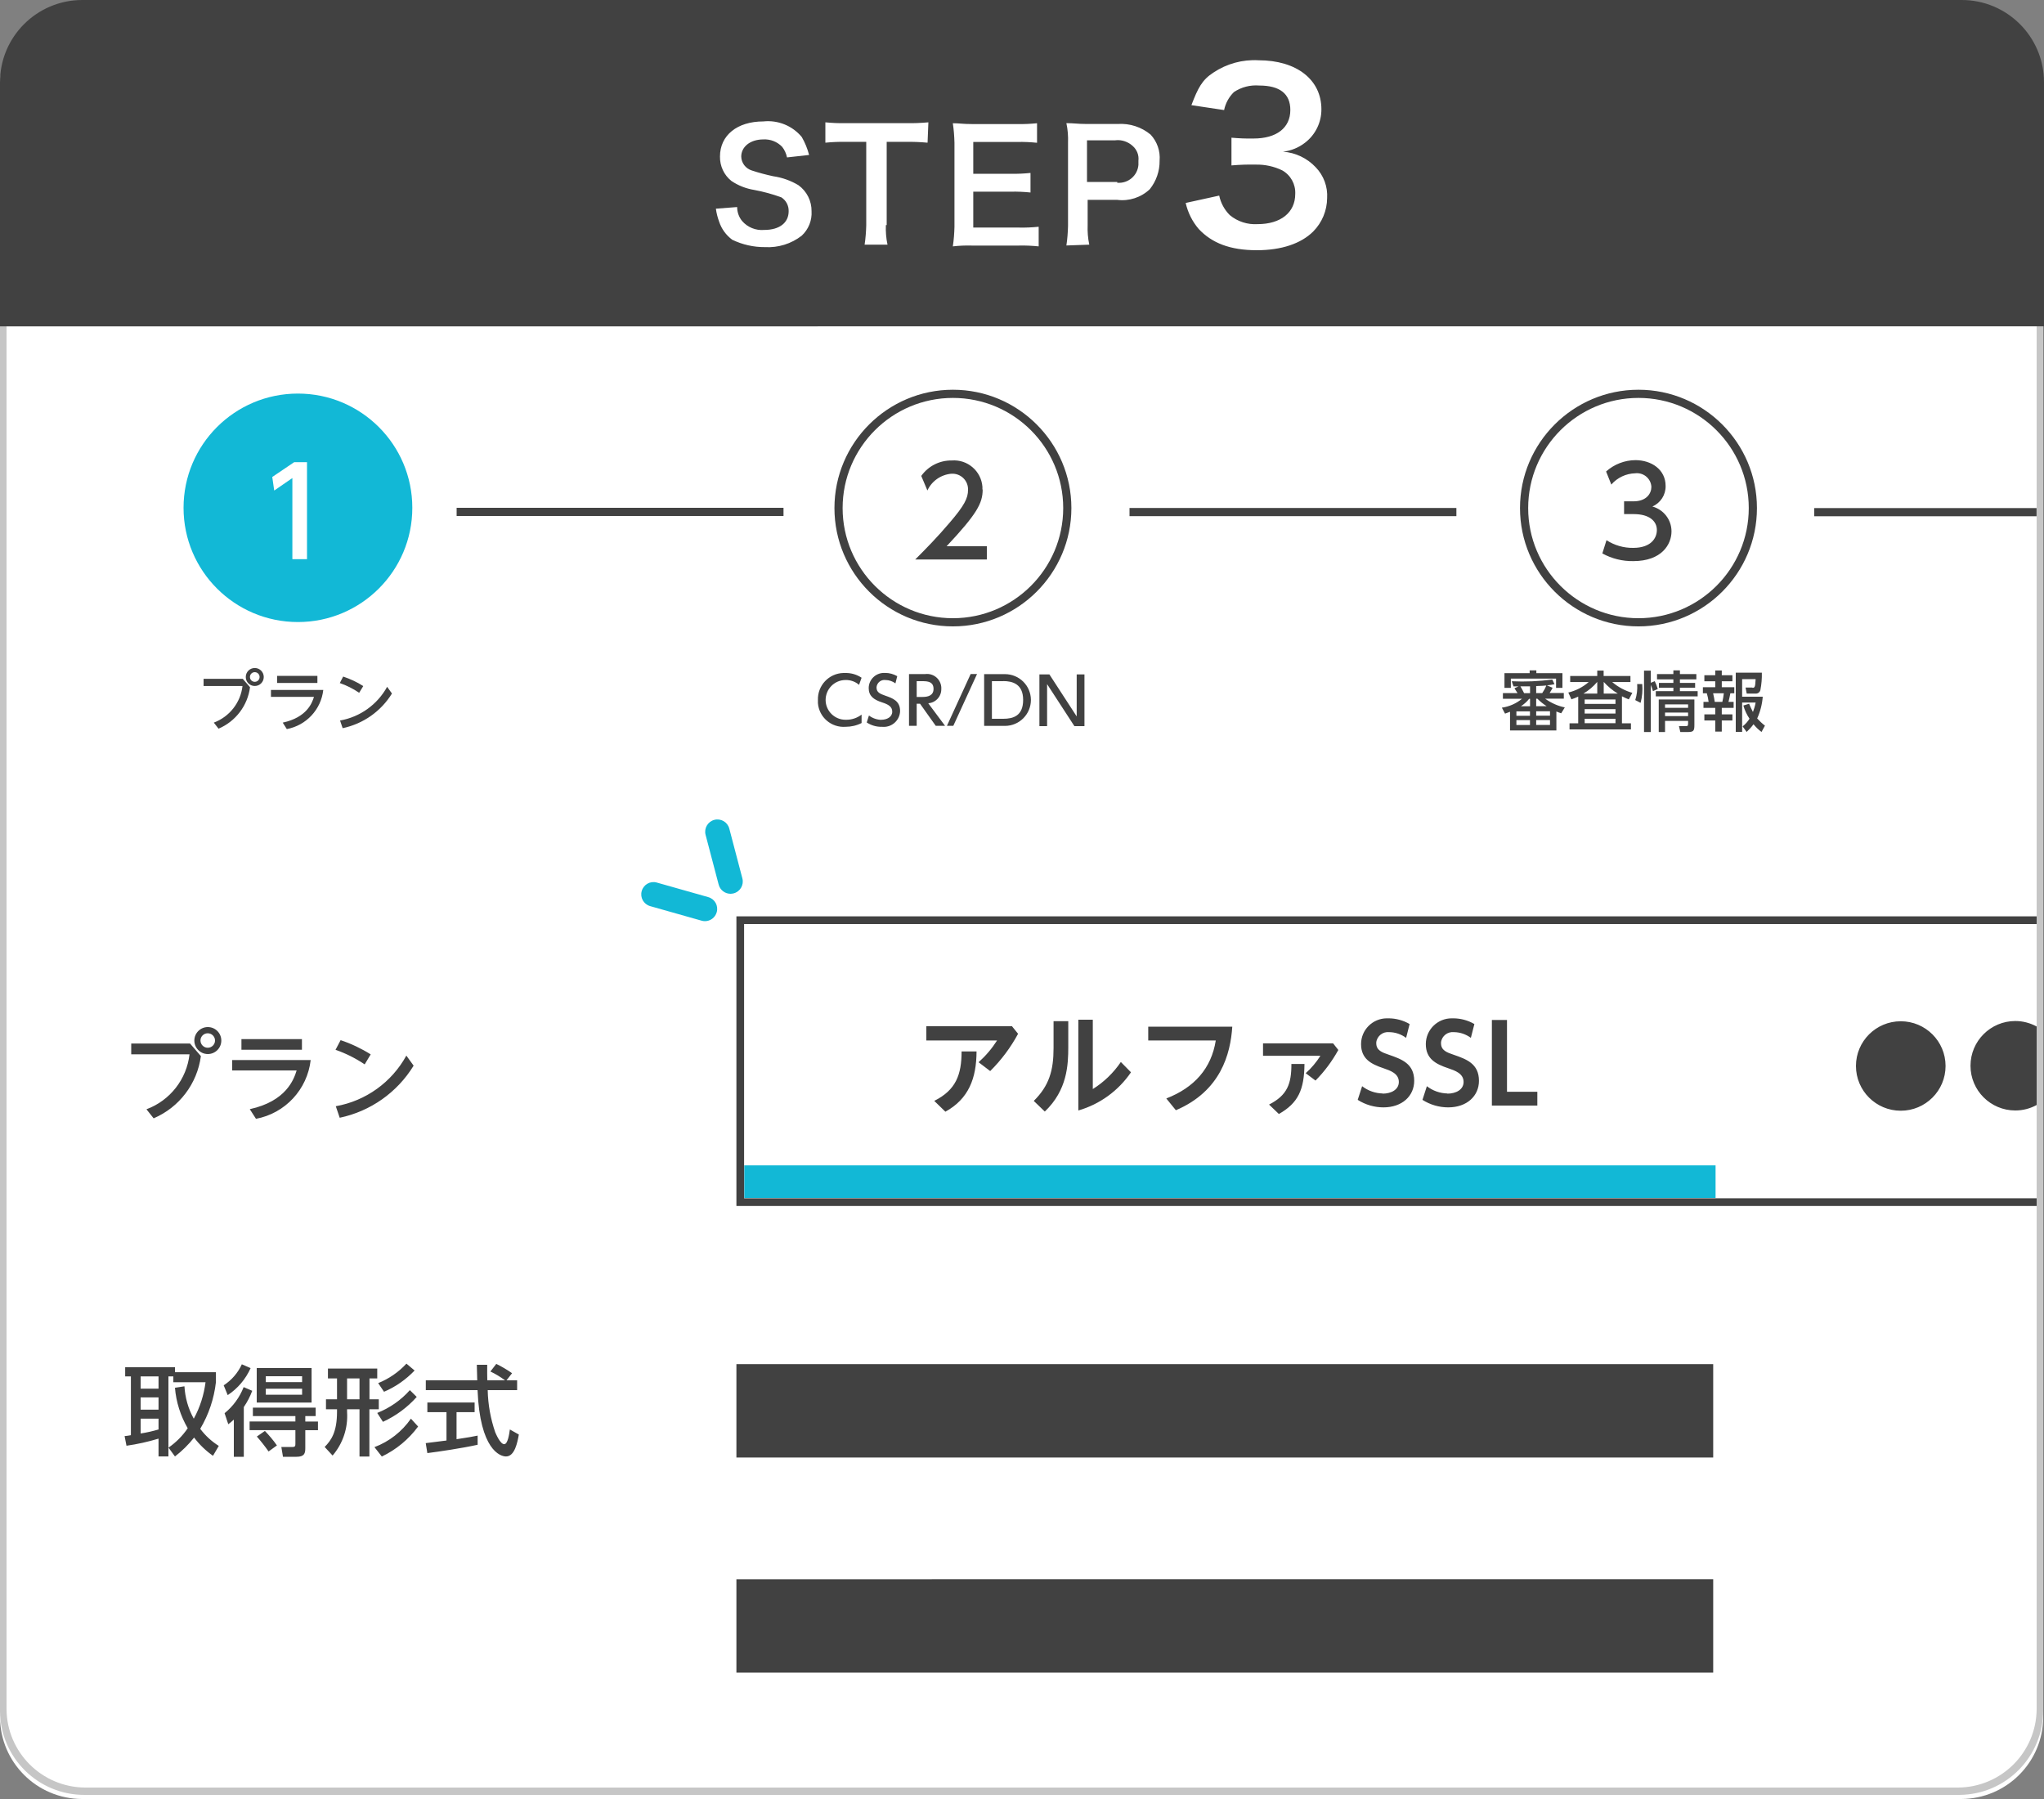 <svg xmlns="http://www.w3.org/2000/svg" viewBox="0 0 250 220" width="250" height="220"><rect x="0" y="0" width="250" height="220" fill="#808080" stroke="none"/><defs><style>.a{fill:#fff}.b{fill:#12b8d6}.c{fill:#414141}.d{fill:#c6c6c6}</style></defs><path class="a" d="M10.03,.5H239.87c5.54,.02,10.02,4.5,10.03,10.03V209.97c0,5.53-4.49,10.01-10.03,10.03H10.03C4.49,219.98,.01,215.5,0,209.97V10.53C.01,5,4.49,.52,10.03,.5Z"/><path class="d" d="M239.5,219.5H10.4C4.69,219.54,.04,214.96,0,209.27c0-.05,0-.09,0-.14H0V10.78C0,5.05,4.64,.4,10.38,.4c0,0,.01,0,.02,0H239.5c5.74,0,10.39,4.63,10.4,10.36V209.12c.04,5.69-4.55,10.34-10.25,10.38-.05,0-.1,0-.14,0h0M10.4,1.2C5.15,1.22,.88,5.44,.8,10.68V209.02c.04,5.27,4.31,9.54,9.6,9.58H239.5c5.28-.04,9.56-4.3,9.6-9.58V10.78c0-5.24-4.28-9.49-9.53-9.48h-.07L10.4,1.2Z"/><path class="b" d="M36.44,48.13c-7.73,0-13.99,6.25-13.99,13.97s6.27,13.97,13.99,13.97,13.99-6.25,13.99-13.97-6.27-13.97-13.99-13.97Zm1.12,20.25h-1.8v-9.92l-2.22,1.53-.24-1.66,2.68-1.81h1.57v11.87Zm172.27,74.13v3.99H91.03v-3.99h118.8Zm-122.17-30.95c-.19,.66-.79,1.09-1.44,1.09-.14,0-.27-.02-.41-.06l-6.29-1.78c-.8-.23-1.26-1.05-1.03-1.85,.23-.8,1.05-1.26,1.85-1.03l6.29,1.78c.8,.23,1.26,1.05,1.03,1.85Zm3.14-4.14c.21,.8-.27,1.62-1.07,1.83-.13,.03-.26,.05-.38,.05-.66,0-1.27-.44-1.45-1.12l-1.6-6.09c-.21-.8,.27-1.62,1.07-1.83,.8-.21,1.62,.27,1.83,1.07l1.6,6.09Z"/><path class="c" d="M41.98,82.74c.86,.29,1.69,.67,2.45,1.16l-.5,.82c-.74-.5-1.53-.9-2.37-1.19l.41-.79Zm2.62,47.43l.74-1.23c-1.15-.72-2.39-1.31-3.68-1.74l-.62,1.18c1.26,.44,2.46,1.04,3.56,1.78Zm-3.01-42.06l.32,.94c2.51-.53,4.69-2.06,6.03-4.24l-.59-.82c-1.19,2.17-3.31,3.69-5.75,4.12Zm5.24,85.77c1.58-.72,2.99-1.76,4.14-3.05l-.84-.83c-1.09,1.23-2.46,2.18-3.99,2.79l.7,1.09Zm-19.76-46.63h0c0,.91-.74,1.65-1.65,1.65-.91,0-1.65-.74-1.65-1.65,0-.91,.74-1.65,1.65-1.65,.91,0,1.65,.74,1.65,1.65Zm-.77,0c0-.49-.4-.89-.89-.89h0c-.49,0-.89,.39-.89,.88h0c0,.49,.4,.89,.89,.89,.49,0,.89-.4,.89-.88Zm19.96,41.9l.71,1.05c1.41-.6,2.68-1.49,3.74-2.6l-1-.84c-.96,1.04-2.14,1.85-3.45,2.38Zm.06,3.19h-1.14v5.78h-1.21v-5.78h-1.52v.34c.13,1.94-.51,3.85-1.77,5.32l-.97-1.05c.78-.8,1.51-1.78,1.51-4.31v-.3h-1.35v-1.22h1.35v-2.55h-1.11v-1.21h6.03v1.21h-.95v2.55h1.14v1.22Zm-2.35-3.77h-1.52v2.55h1.52v-2.55Zm1.83,8.4l.9,1.15c1.76-.84,3.28-2.1,4.44-3.67l-.88-.96c-1.1,1.58-2.65,2.8-4.46,3.48Zm44.26,1.27h119.48v-11.42H90.07v11.42Zm0,26.31h119.48v-11.42H90.07v11.42Zm150.95-74.22c0,3.02,2.45,5.47,5.48,5.47,.94,0,1.83-.24,2.61-.67v-9.6c-.78-.42-1.66-.67-2.61-.67-3.02,0-5.48,2.45-5.48,5.47ZM61.67,176.61c-.5,0-1.04-1.33-1.1-1.46-.57-1.66-.88-3.39-.92-5.15h3.6v-1.2h-1.3l.68-.87c-.61-.43-1.26-.81-1.93-1.14l-.72,.93c.63,.3,1.23,.66,1.79,1.08h-2.17c-.02-.48-.01-1.16-.01-1.9h-1.27c.01,.31,.05,1.64,.05,1.9h-6.29v1.2h6.33c.29,7.29,2.76,8.11,3.48,8.11,1.08,0,1.4-1.76,1.57-2.68l-1.1-.62c-.07,.55-.26,1.79-.67,1.79Zm-5.83-3.92h2.21v-1.18h-5.78v1.18h2.34v3.47c-.28,.04-1.89,.24-2.54,.32l.2,1.22c1.42-.18,4.2-.59,6.15-1.02v-1.12c-.47,.1-1.2,.24-2.58,.44v-3.31ZM95.83,62.1H55.85v1h39.98v-1Zm-61.94,20.55v.87h4.93v-.87h-4.93Zm7.18,52.63l.48,1.41c3.76-.79,7.03-3.09,9.04-6.37l-.89-1.23c-1.79,3.26-4.96,5.54-8.63,6.19Zm-23.16,.37l.88,1.11c3.14-1.34,5.33-4.23,5.78-7.61l-1.33-1.54h-7.19v1.32h7.13c-.35,3.05-2.38,5.65-5.26,6.72Zm8.85,41.17l-.71,1.21c-.88-.62-1.66-1.37-2.31-2.23-.68,.86-1.47,1.64-2.34,2.31l-.79-1.08c.92-.64,1.72-1.44,2.35-2.37-.88-1.51-1.42-3.21-1.56-4.95l1.16-.18c.08,1.39,.46,2.74,1.14,3.96,.76-1.38,1.24-2.9,1.44-4.46h-3.94v-.71h-.6v9.79h-1.21v-2.18c-1.28,.39-2.59,.68-3.92,.87l-.23-1.18c.26-.02,.51-.06,.77-.11v-7.19h-.7v-1.12h6.09v.61h5.01v1.22c-.23,2.01-.88,3.95-1.92,5.7,.62,.83,1.39,1.54,2.27,2.09Zm-7.37-3.33h-2.19v1.81c.74-.11,1.47-.28,2.19-.49v-1.32Zm0-2.6h-2.19v1.5h2.19v-1.5Zm0-2.57h-2.19v1.5h2.19v-1.5ZM250,10.02v29.89H0V10.08C-.02,4.53,4.48,.02,10.04,0c.02,0,.04,0,.06,0H239.9c5.56-.02,10.08,4.47,10.1,10.02ZM99.26,25.84c.02-1.26-.58-2.45-1.6-3.19-.95-.57-2-.94-3.1-1.1-.88-.19-1.75-.42-2.6-.7-.75-.23-1.28-.91-1.3-1.7,0-1.2,1.1-2.1,2.7-2.1,.86-.05,1.7,.28,2.3,.9,.3,.38,.5,.82,.6,1.3l2.7-.3c-.2-.77-.5-1.51-.9-2.2-1.15-1.38-2.91-2.09-4.7-1.9-3.2,0-5.3,1.7-5.3,4.29-.02,1.16,.49,2.27,1.4,2.99,.84,.57,1.8,.94,2.8,1.1,1.12,.21,2.23,.51,3.3,.9,.58,.37,.92,1.01,.9,1.7,0,1.4-1.1,2.29-3,2.29-1.02,.09-2.03-.32-2.7-1.1-.39-.48-.6-1.08-.6-1.7l-2.6,.2c.07,.55,.21,1.08,.4,1.6,.29,.88,.85,1.64,1.6,2.2,1.25,.6,2.61,.91,4,.9,1.62,.09,3.22-.4,4.5-1.4,.83-.77,1.27-1.87,1.2-2.99Zm14.29-10.88c-.9,.08-1.8,.12-2.7,.1h-7.4c-.83,.02-1.67-.02-2.5-.1v2.49c.83-.08,1.66-.12,2.5-.1h2.5v10.18c-.02,.8-.08,1.6-.2,2.39h2.8c-.17-.79-.23-1.59-.2-2.39h.1v-10.18h2.3c.9-.02,1.8,.02,2.7,.1l.1-2.49Zm13.49,12.77c-.8,.08-1.6,.12-2.4,.1h-5.6v-4.39h4.6c.8-.02,1.6,.02,2.4,.1v-2.39c-.8,.08-1.6,.12-2.4,.1h-4.6v-3.89h5.4c.8-.02,1.6,.02,2.4,.1v-2.39c-.8,.08-1.6,.12-2.4,.1h-5.6c-1.1,0-1.5-.1-2.3-.1,.12,.79,.18,1.59,.2,2.39v10.28c-.02,.8-.08,1.6-.2,2.39,.76-.09,1.53-.12,2.3-.1h5.8c.8-.02,1.6,.02,2.4,.1v-2.39Zm14.79-8.08c.1-1.17-.3-2.33-1.1-3.19-1.12-.93-2.55-1.39-4-1.3h-3.9c-1,0-1.5-.1-2.4-.1,.17,.79,.23,1.59,.2,2.39v10.18c-.02,.8-.08,1.6-.2,2.39l2.8-.1c-.17-.79-.23-1.59-.2-2.39v-3.09h3.6c1.46,.19,2.93-.29,4-1.3,.79-.99,1.22-2.22,1.2-3.49Zm20.49,4.59c.09-1.4-.42-2.78-1.4-3.79-1.05-1.11-2.47-1.79-4-1.9,.98-.11,1.92-.49,2.7-1.1,1.27-.97,2.01-2.49,2-4.09,0-3.59-3-5.99-7.7-5.99-1.95-.11-3.88,.42-5.5,1.5-1.4,.9-1.9,1.9-2.7,3.99l4,.6c.17-.83,.59-1.6,1.2-2.2,.91-.61,2-.89,3.1-.8,2.5,0,3.8,1,3.8,2.99,0,2.2-1.7,3.49-4.5,3.49-.9,.02-1.8-.02-2.7-.1v3.39c1-.09,2-.12,3-.1,1.11-.02,2.2,.22,3.2,.7,1.04,.58,1.66,1.7,1.6,2.89,0,2.29-1.8,3.69-4.6,3.69-1.23,.08-2.45-.31-3.4-1.1-.66-.65-1.11-1.49-1.3-2.39l-4.1,.9c.27,1.18,.81,2.27,1.6,3.19,1.6,1.7,3.8,2.59,7.1,2.59,3,0,5.4-.8,6.9-2.29,1.08-1.09,1.69-2.56,1.7-4.09ZM31.4,167.3h6.71v4.22h-6.71v-4.22Zm1.11,1.72h4.44v-.72h-4.44v.72Zm0,1.54h4.44v-.73h-4.44v.73Zm-4.12-39.65h7.89c-.34,1.1-1.28,3.76-5.73,4.73l.76,1.18c3.57-.67,6.28-3.59,6.69-7.19h-9.6v1.28Zm61.68,16.57H249.1v-.94H91.01v-33.54H249.1v-.94H90.07v35.42ZM136.45,17.16h-3.5v5.09h3.7v.1c1.32,.11,2.48-.86,2.59-2.18,0-.04,0-.08,0-.12v-.4c.08-.68-.19-1.35-.7-1.8-.57-.52-1.33-.78-2.1-.7ZM24.9,83.01v.88h4.76c-.23,2.03-1.59,3.76-3.51,4.48l.58,.74c2.09-.89,3.56-2.82,3.85-5.07l-.89-1.03h-4.8Zm4.63,45.36h7.4v-1.3h-7.4v1.3Zm7.82,44.8h1.26v-1.03h-7.68v1.03h5.2v.66h-5.6v1.06h5.6v1.64c0,.28-.01,.42-.35,.42h-1.37l.2,1.2h1.65c.97,0,1.08-.42,1.08-1.06v-2.19h1.55v-1.06h-1.55v-.66Zm-7.55-3.54c-.49,1.25-1.29,2.35-2.33,3.19l.45,1.35c.24-.17,.47-.37,.68-.57v4.55h1.22v-6.08c.42-.62,.77-1.28,1.03-1.99l-1.07-.46Zm1.61,6.04c.51,.58,.99,1.19,1.44,1.83l1.02-.74c-.44-.63-.94-1.22-1.47-1.77l-.98,.68Zm.85-92.88c0,.61-.49,1.1-1.1,1.1s-1.1-.49-1.1-1.1,.49-1.1,1.1-1.1c.61,0,1.1,.49,1.1,1.1Zm-.51,0c0-.33-.26-.59-.59-.59-.33,0-.59,.26-.59,.59h0c0,.33,.26,.59,.59,.59s.59-.26,.59-.59Zm1.39,2.43h5.26c-.22,.73-.86,2.51-3.82,3.15l.5,.79c2.38-.45,4.19-2.39,4.46-4.79h-6.4v.85Zm-2.48,82.09l-1.08-.47c-.48,1.05-1.25,1.94-2.22,2.57l.49,1.2c1.23-.81,2.2-1.96,2.8-3.3ZM184.01,84.12h.78v-1.13h5.53v1.13h.78v-1.8h-3.19v-.34h-.82v.34h-3.08v1.8Zm-76.21,3.91c-.55-.01-1.08-.2-1.52-.53l-.27,.85c.55,.36,1.2,.55,1.85,.53,.06,0,.12,.01,.18,.01,1.1,.03,2.02-.84,2.05-1.94,0-1.25-.93-1.57-1.82-1.88-.66-.23-1.06-.42-1.06-.98,0-.03,0-.05,0-.08,.07-.54,.55-.92,1.09-.85,.44,0,.87,.15,1.22,.41l.22-.88c-.45-.26-.96-.4-1.48-.4-.04,0-.09,0-.13,0-1.03,0-1.87,.82-1.88,1.85,0,.96,.59,1.42,1.65,1.76,.74,.24,1.23,.51,1.23,1.13,0,.65-.65,.99-1.34,.99Zm-7.76-2.42c0,.12,0,.25,0,.37,.13,1.73,1.64,3.03,3.38,2.9,.68,0,1.35-.15,1.96-.46v-1.03c-.55,.42-1.22,.64-1.9,.63h-.05c-1.34,.01-2.44-1.07-2.45-2.41,0-1.34,1.07-2.44,2.42-2.45,.61-.02,1.21,.19,1.67,.59l.31-.87c-.58-.39-1.27-.59-1.97-.58-.09,0-.17,0-.26,0-1.77,.05-3.17,1.53-3.11,3.31Zm126.96,44.75c0,3.02,2.45,5.47,5.48,5.47s5.48-2.45,5.48-5.47-2.45-5.47-5.48-5.47-5.48,2.45-5.48,5.47Zm-113.46-44.35l2.05,2.75h-1.14l-1.92-2.7h-.41v2.7h-.94v-6.33h1.99c.96-.12,1.83,.56,1.95,1.52,.01,.09,.02,.19,.01,.28,.03,.92-.67,1.7-1.58,1.77Zm.64-1.76c0-.82-.59-.95-1.32-.95h-.74v1.93h.73c.62,0,1.33-.16,1.33-.98Zm8.73-1.81c1.75,0,3.17,1.4,3.18,3.15,0,1.75-1.41,3.17-3.16,3.18-.02,0-.05,0-.07,0h-2.49v-6.33h2.53Zm-.21,.86h-1.38v4.6h1.38c1.21,0,2.44-.34,2.44-2.31s-1.33-2.3-2.44-2.3Zm88.94,1.48c-.03,.22-.19,.89-.23,1.05h.63v.74h-1.45v.79h1.3v.75h-1.3v1.36h-.8v-1.36h-1.33v-.75h1.33v-.79h-1.44v-.74h.63c-.04-.35-.12-.7-.22-1.05h-.48v-.74h1.51v-.73h-1.33v-.74h1.33v-.58h.8v.58h1.3v.74h-1.3v.73h1.53v.74h-.48Zm-.81,0h-1.3c.1,.46,.14,.63,.2,1.05h.93c.08-.34,.14-.69,.18-1.05Zm-12.45,.34v3.33h1.1v.75h-7.51v-.75h1.06v-3.26c-.27,.13-.55,.24-.83,.33l-.38-.83c.92-.22,1.78-.66,2.49-1.28h-2.26v-.74h3.31v-.66h.78v.66h3.28v.74h-2.23c.72,.61,1.56,1.06,2.46,1.32l-.43,.8c-.29-.11-.57-.24-.85-.39Zm-4.71-.3h1.69v-1.43c-.48,.57-1.05,1.05-1.69,1.43Zm3.92,3.08h-3.77v.54h3.77v-.54Zm0-1.18h-3.77v.54h3.77v-.54Zm0-1.18h-3.77v.54h3.77v-.54Zm.28-.72c-.64-.39-1.22-.87-1.72-1.43v1.43h1.72Zm-81.27,3.94l2.9-6.33h-.78l-2.9,6.33h.78Zm91.04-4.24h-2.17v-.42h1.86v-.59h-1.86v-.43h2.01v-.65h-2.01v-.45h-.8v.45h-2v.65h2v.43h-1.77v.59h1.77v.42h-2.15v.64h5.12v-.64Zm-23.94,2.02c.9-.13,1.76-.51,2.46-1.09h-2.34v-.69h1.79c-.07-.12-.28-.44-.38-.59l.5-.23h-.61l-.22-.63c1.66,.08,3.32,.01,4.96-.21l.27,.57c-.31,.07-.62,.12-.93,.14l.7,.3c-.11,.22-.23,.44-.37,.64h1.74v.69h-2.29c.72,.52,1.54,.89,2.41,1.07l-.44,.72c-.3-.1-.41-.14-.59-.22v2.32h-5.67v-2.29c-.16,.06-.23,.1-.61,.23l-.39-.73Zm4.19-1.78h.74c.2-.29,.37-.6,.5-.93-.14,.02-.62,.05-1.24,.07v.86Zm0,1.6h1.28c-.41-.26-.79-.57-1.13-.91h-.15v.91Zm0,1.16h1.69v-.54h-1.69v.54Zm0,1.13h1.69v-.6h-1.69v.6Zm-1.49-3.88h.74v-.84c-.16,0-1.11,0-1.18,0,.16,.27,.31,.55,.45,.83Zm-.39,1.6h1.13v-.91h-.11c-.28,.36-.63,.66-1.01,.91Zm-.54,1.16h1.66v-.54h-1.66v.54Zm0,1.13h1.66v-.6h-1.66v.6Zm-47.32-26.54v1h39.98v-1h-39.98Zm76.18,21.96h-.83l.14,.74h1.05c.29,.03,.55-.15,.62-.43,.14-.7,.2-1.42,.18-2.13h-3.19v7.24h.78v-3.59h1.65c-.07,.4-.18,.78-.33,1.16-.2-.38-.35-.73-.47-1.01l-.7,.22c.16,.57,.42,1.12,.75,1.61-.22,.36-.51,.68-.84,.94l.49,.68c.31-.29,.59-.6,.84-.94,.29,.35,.61,.67,.98,.94l.42-.77c-.34-.26-.66-.56-.95-.88,.38-.84,.61-1.74,.68-2.66h-2.52v-2.15h1.65c-.04,1.06-.14,1.06-.41,1.06Zm-13.25-2.07v7.51h.83v-5.77c.1,.25,.19,.51,.26,.77l.59-.26c-.09-.33-.22-.65-.37-.96l-.48,.2v-1.49h-.83Zm-1.08,3.6l.66,.34c.2-.75,.27-1.53,.2-2.3h-.62c.05,.66-.03,1.32-.23,1.95Zm6.47,2.91v-.36h-2.82v1.36h-.77v-3.98h4.36v3.12c0,.75-.12,.86-.87,.86h-.85l-.17-.73h.92c.19,0,.19-.1,.19-.27Zm-2.82-1.96h2.82v-.42h-2.82v.42Zm2.82,1.01v-.43h-2.82v.43h2.82Zm-86.31-27.72c0-.11,0-.22,0-.33-.15-1.92-1.83-3.36-3.75-3.21-1.48-.02-2.87,.68-3.73,1.89l.75,1.78c.54-1.16,1.66-1.94,2.94-2.05,.07,0,.14,0,.21,0,1.05,.05,1.86,.93,1.82,1.98,0,1-.43,1.89-2.25,4.01-1.53,1.8-2.91,3.2-4.21,4.5h8.76v-1.62h-4.92c3.7-3.95,4.41-5.25,4.41-6.94Zm35.06,75.23l1.2,1.15c2.35-1.34,3.1-2.94,3.13-6.12h-1.6c.01,2.44-.51,3.83-2.72,4.96Zm5.68-2.94c1.1-1.11,2.03-2.37,2.79-3.74l-.64-.81h-8.57v1.52h7.02c-.5,.79-1.1,1.51-1.8,2.13l1.21,.91Zm-33.77-43.34h.94v-5.14l3.34,5.14h1.23v-6.33h-.95v5.14l-3.34-5.14h-1.22v6.33Zm49.91,44.92c-.92-.02-1.8-.33-2.52-.89l-.54,1.67c.94,.6,2.04,.92,3.15,.92,2.28,0,3.76-1.39,3.76-3.25,0-2.11-1.56-2.65-3.08-3.18-.86-.29-1.56-.54-1.56-1.42,0-.03,0-.07,0-.1,.09-.78,.81-1.34,1.6-1.25,.74,.01,1.46,.26,2.05,.7l.43-1.69c-.77-.45-1.65-.69-2.54-.7-.08,0-.16,0-.24,0-1.74,0-3.16,1.41-3.16,3.15,0,1.79,1.2,2.44,2.73,2.95,.84,.29,1.89,.64,1.89,1.68,0,.93-.91,1.43-1.99,1.43Zm-7.92,0c-.92-.02-1.8-.33-2.52-.89l-.54,1.67c.94,.6,2.04,.92,3.15,.92,2.28,0,3.76-1.39,3.76-3.25,0-2.11-1.56-2.65-3.08-3.18-.86-.29-1.56-.54-1.56-1.42,0-.03,0-.07,0-.1,.09-.78,.81-1.34,1.6-1.25,.74,.01,1.46,.26,2.05,.7l.43-1.69c-.77-.45-1.65-.69-2.54-.7-.08,0-.16,0-.24,0-1.74,0-3.16,1.41-3.16,3.15,0,1.79,1.2,2.44,2.73,2.95,.84,.29,1.89,.64,1.89,1.68,0,.93-.91,1.43-1.99,1.43Zm13.35-8.99v10.47h5.56v-1.69h-3.71v-8.78h-1.85Zm-50.58-.03v11.1c2.63-.76,4.9-2.41,6.44-4.67l-1.24-1.26c-.9,1.33-2.07,2.46-3.43,3.31v-8.48h-1.77Zm10.76,9.63l1.17,1.44c5.5-2.35,6.68-6.89,6.9-10.22h-10.28v1.69h8.26c-.54,3.42-2.64,5.77-6.05,7.09Zm-11.61-72.2c0,7.98-6.5,14.47-14.49,14.47s-14.49-6.49-14.49-14.47,6.5-14.47,14.49-14.47,14.49,6.49,14.49,14.47Zm-1,0c0-7.43-6.05-13.47-13.49-13.47s-13.49,6.04-13.49,13.47,6.05,13.47,13.49,13.47,13.49-6.04,13.49-13.47Zm84.85,0c0,7.98-6.5,14.47-14.49,14.47s-14.49-6.49-14.49-14.47,6.5-14.47,14.49-14.47,14.49,6.49,14.49,14.47Zm-1,0c0-7.43-6.05-13.47-13.49-13.47s-13.49,6.04-13.49,13.47,6.05,13.47,13.49,13.47,13.49-6.04,13.49-13.47Zm8.01,1h27.19v-1h-27.19v1Zm-95.46,71.5l1.35,1.3c2.75-2.62,2.87-5.7,2.87-7.91v-3.14h-1.8v3.28c0,2.77-.55,4.62-2.42,6.47Zm-5.32-3.66c1.35-1.34,2.5-2.88,3.4-4.55l-.75-.93h-10.47v1.75h8.65c-.63,.99-1.39,1.88-2.26,2.66l1.42,1.08ZM202.1,61.94c1-.43,1.64-1.42,1.62-2.51,0-2.01-1.74-3.16-3.7-3.16-1.32,.01-2.6,.51-3.58,1.39l.64,1.6c.73-.85,1.8-1.35,2.92-1.38,.04,0,.08,0,.12-.01,.98-.05,1.81,.7,1.86,1.67,0,.79-.58,1.77-2.2,1.77h-1.14v1.56h1.18c1.96,0,2.83,.9,2.83,1.94s-.76,2.19-2.89,2.19c-1.16,.02-2.3-.31-3.27-.94l-.51,1.62c1.16,.64,2.46,.96,3.78,.94,3.48,0,4.68-2.04,4.68-3.64,0-1.42-.96-2.66-2.34-3.04Zm-87.84,72.68l1.37,1.33c2.85-1.57,3.8-4.09,3.81-7.37h-1.83c0,2.83-.68,4.72-3.35,6.05Z"/></svg>